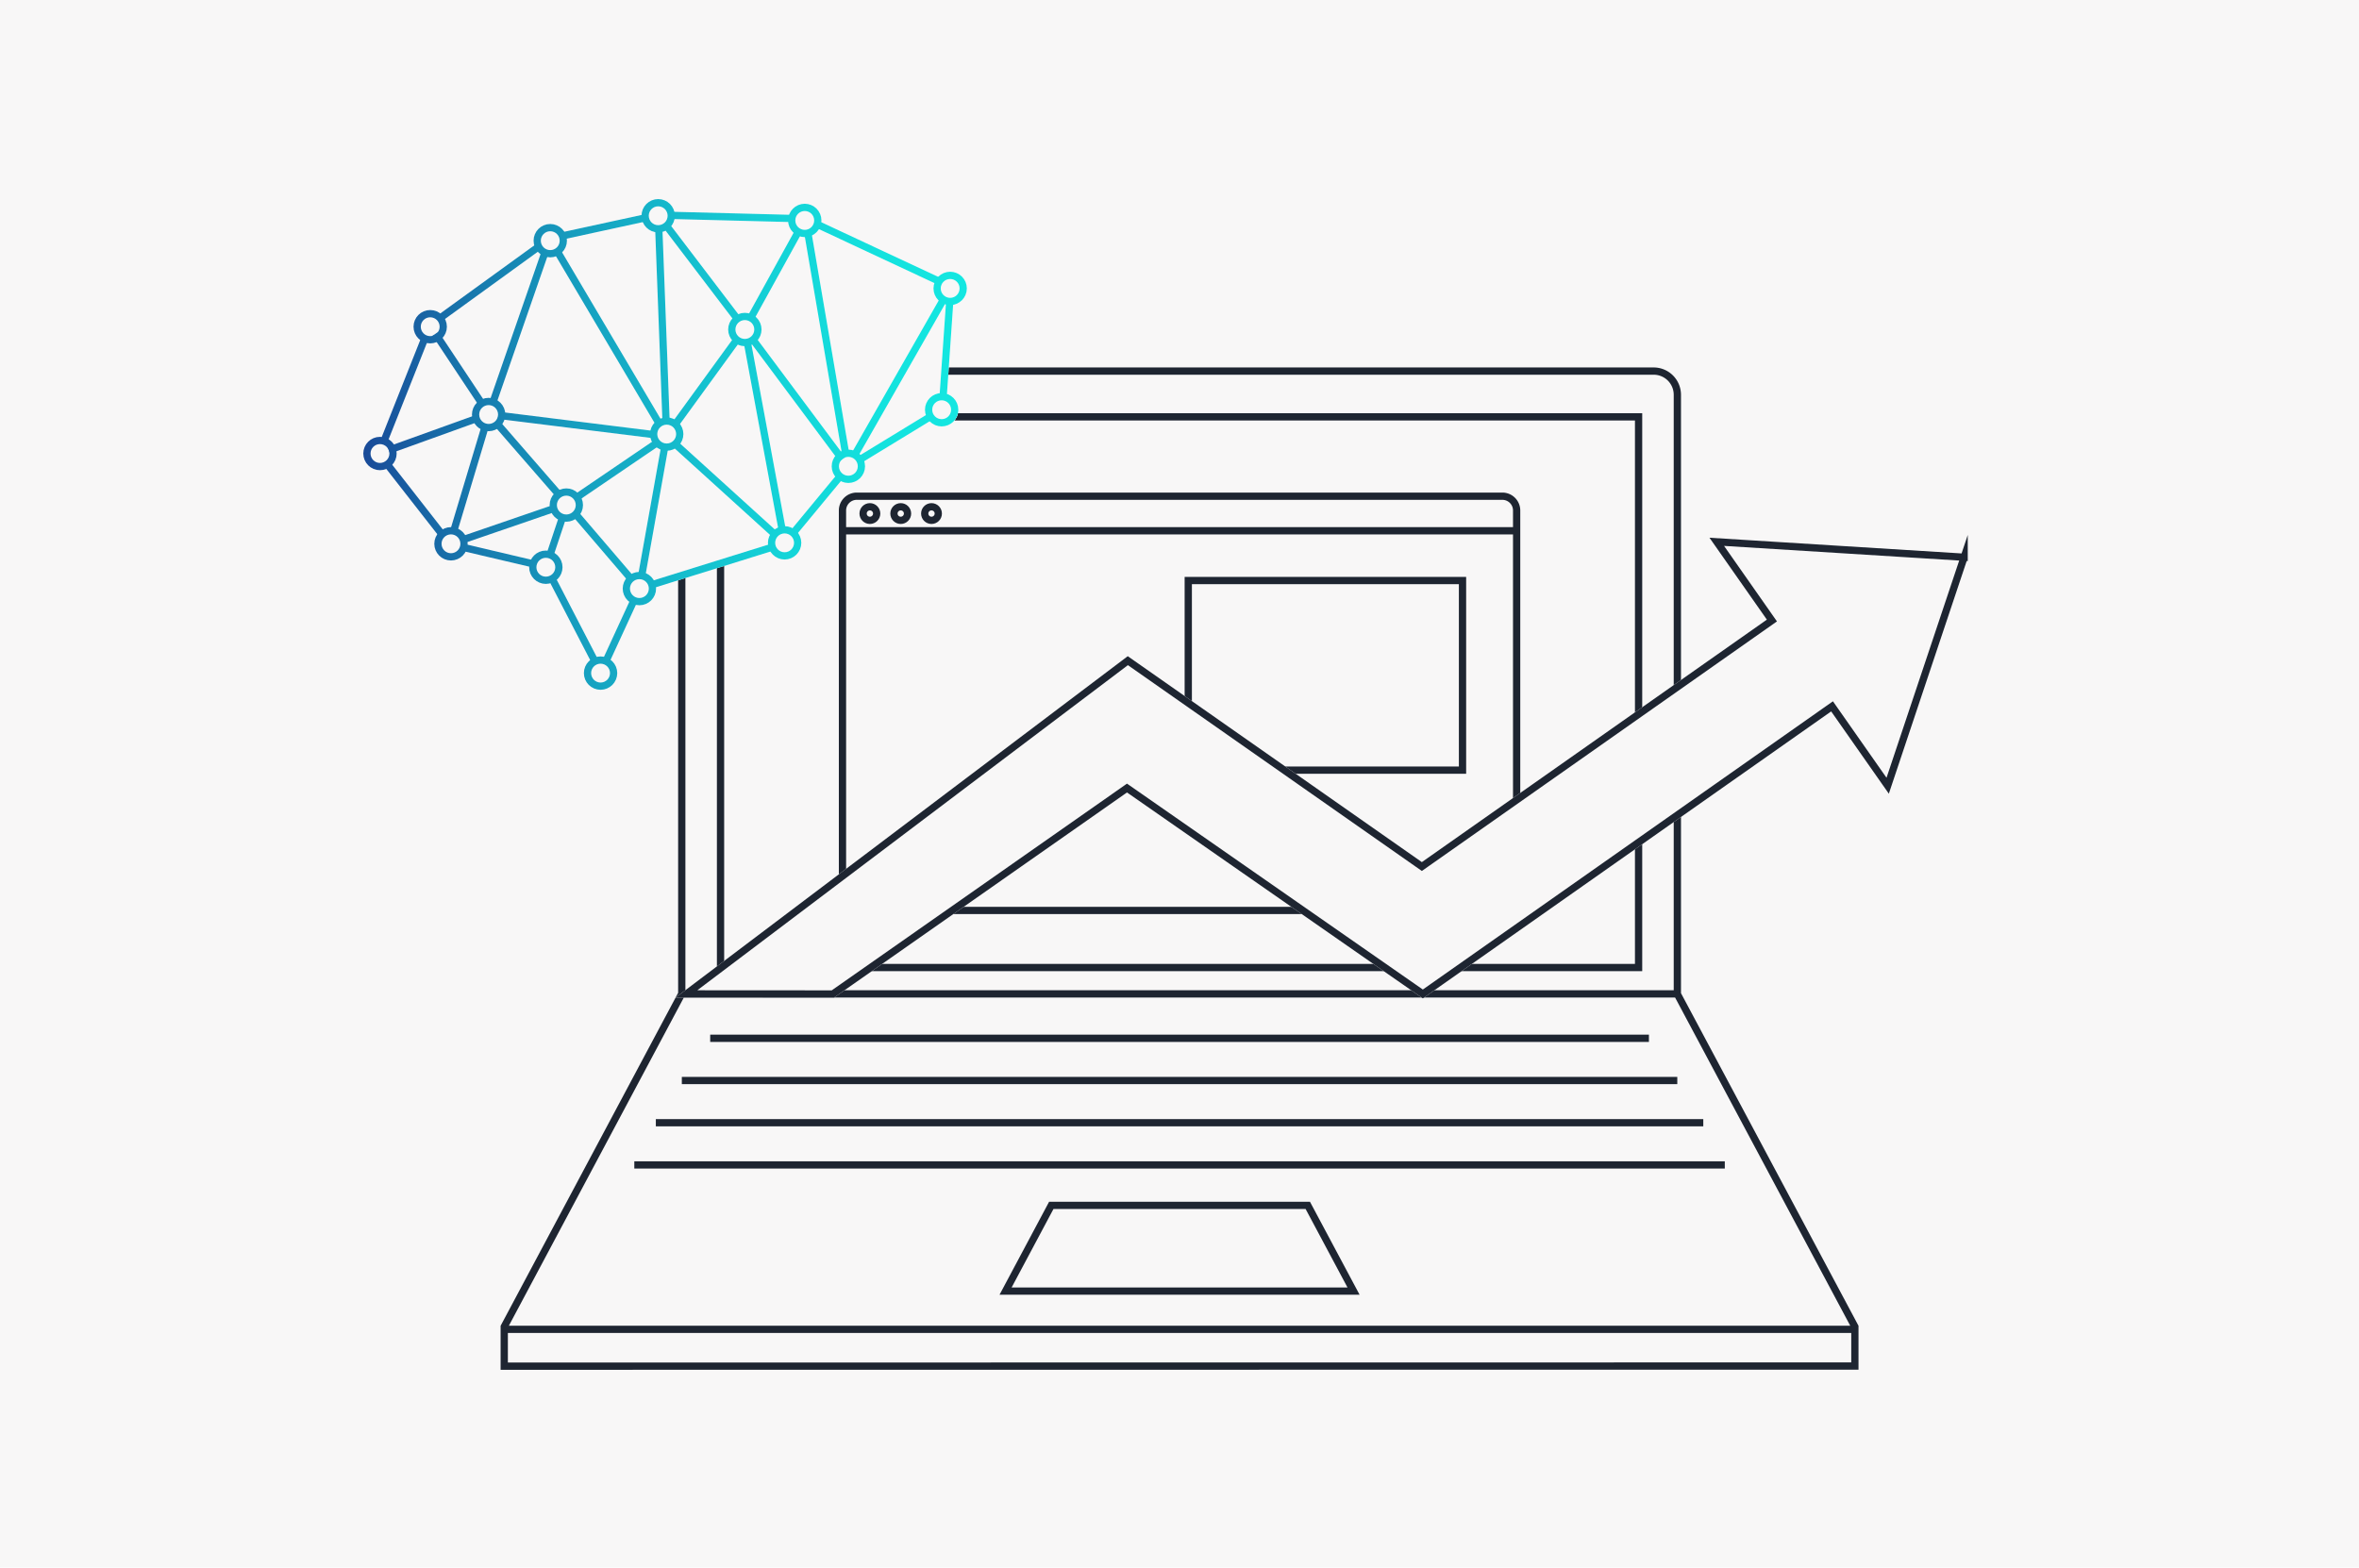 <svg xmlns="http://www.w3.org/2000/svg" viewBox="0 0 650 432"><defs><linearGradient id="a" x1="100.101" y1="122.479" x2="266.405" y2="122.479" gradientUnits="userSpaceOnUse"><stop offset="0" stop-color="#194a98"/><stop offset=".158" stop-color="#1773ab"/><stop offset=".343" stop-color="#169cbe"/><stop offset=".524" stop-color="#15bccd"/><stop offset=".697" stop-color="#14d4d8"/><stop offset=".86" stop-color="#14e2de"/><stop offset="1" stop-color="#14e7e1"/></linearGradient></defs><path fill="#f8f7f7" d="M0 0h650v432H0z"/><circle cx="259.463" cy="112.917" r="3.597" fill="none" stroke="#fff" stroke-miterlimit="10" stroke-width="2"/><path d="M194.387 102.265h261.259a6.535 6.535 0 016.532 6.532V273.9H187.855V108.797a6.535 6.535 0 016.532-6.532zm316.706 263.356v10.839l-372.153.038v-10.877l48.891-91.715h274.323l48.939 91.715zm-372.533.727h372.913" fill="none" stroke="#1e2531" stroke-miterlimit="10" stroke-width="2"/><path fill="none" stroke="#1e2531" stroke-miterlimit="10" stroke-width="2" d="M198.536 114.877h252.961v151.761H198.536z"/><path d="M413.96 250.906H236.073a3.936 3.936 0 01-3.936-3.936V140.683a3.936 3.936 0 013.936-3.936h177.886a3.936 3.936 0 013.936 3.936V246.97a3.936 3.936 0 01-3.936 3.936z" fill="none" stroke="#1e2531" stroke-linejoin="round" stroke-width="2"/><path fill="none" stroke="#1e2531" stroke-miterlimit="10" stroke-width="2" d="M372.956 355.811h-95.879l12.596-23.629h70.675l12.608 23.629zm-177.267-69.669h258.655m-266.471 11.632H462.16m-281.451 11.632h288.615M174.78 321.037h300.473M232.097 146.274h185.839"/><circle cx="239.69" cy="141.528" r="1.871" fill="none" stroke="#1e2531" stroke-linecap="round" stroke-miterlimit="10" stroke-width="2"/><circle cx="248.19" cy="141.528" r="1.871" fill="none" stroke="#1e2531" stroke-linecap="round" stroke-miterlimit="10" stroke-width="2"/><circle cx="256.667" cy="141.528" r="1.871" fill="none" stroke="#1e2531" stroke-linecap="round" stroke-miterlimit="10" stroke-width="2"/><path fill="none" stroke="#1e2531" stroke-miterlimit="10" stroke-width="2" d="M327.416 159.989h75.567v52.251h-75.567z"/><path fill="#f8f7f7" d="M541.197 153.565l-68.161-4.249 15.198 21.692-96.455 67.8-81.015-56.735-121.603 91.83 40.329.025 81.042-56.755 81.52 56.746 112.753-79.257 15.327 21.877 21.065-62.974z"/><path fill="none" stroke="#fff" stroke-miterlimit="10" stroke-width="2" d="M541.197 153.565l-68.161-4.249 15.198 21.692-96.455 67.8-81.015-56.735-121.603 91.83 40.329.025 81.042-56.755 81.52 56.746 112.753-79.257 15.327 21.877 21.065-62.974z"/><path fill="none" stroke="#1e2531" stroke-miterlimit="10" stroke-width="2" d="M541.197 153.565l-68.161-4.249 15.198 21.692-96.455 67.8-81.015-56.735-121.603 91.83 40.329.025 81.042-56.755 81.52 56.746 112.753-79.257 15.327 21.877 21.065-62.974z"/><g fill="#f8f7f7"><path d="M221.933 60.301l-40.554-1.04-29.896 6.5-33.015 23.916-14.038 35.355 19.497 24.956 26.516 6.239 15.078 29.116 10.658-23.137 40.034-12.478 17.418-21.057 25.996-15.858 2.34-33.795-40.034-18.717z"/><circle cx="259.463" cy="112.917" r="3.597" stroke="#f8f7f7" stroke-miterlimit="10" stroke-width="2"/></g><g fill="none" stroke-width="2"><g stroke="#fff"><path stroke-miterlimit="10" d="M131.96 115.116l-24.832 8.944m12.864-32.088l13.135 19.783"/><path stroke-linejoin="bevel" d="M155.167 142.079l-3.753 11.241m-14.691-36.868l17.597 20.242m26.041-16.891l-43.051-5.35m21.305 22.817l22.609-15.38m54.161 3.707l24.678-43.242m-37.54-18.603l10.519 61.478m-26.465-37.089l13.513-24.498m-36.656-1.681l20.087 26.385m-19.976 28.19l-2.037-53.863m21.955 30.34l-17.602 24.208m21.176-24.208l25.034 33.566m-16.419 20.128l-9.866-53.113m-19.925 28.597l27.99 25.393m-37.1 11.424l6.455-36.12m-24.991 18.322l16.007 18.707m-47.264-10.971l26.316-9.039m-19.406-23.002l-9.028 30.045m25.541-78.015l-14.689 42.341m46.043 5.643l-28.461-48.131"/><path stroke-miterlimit="10" d="M224.932 61.704l34.26 16.017M184.5 59.341l33.873.869m-63.699 4.857l23.468-5.102m-57.135 27.873l27.723-20.083m-42.991 53.979l11.389-28.682m4.812 54.392l-15.366-19.668m40.59 27.679l-19.707-4.636m36.68 31.852l-12.253-23.662m23.019 5.968l-8.121 17.629m46.357-31.92l-34.025 10.606m52.636-30.346l-13.365 16.157m38.486-32.608l-20.436 12.466m25.301-44.606l-1.901 27.448"/><circle cx="118.54" cy="90.038" r="3.597" stroke-miterlimit="10"/><circle cx="151.619" cy="66.326" r="3.597" stroke-miterlimit="10"/><circle cx="181.359" cy="59.458" r="3.597" stroke-miterlimit="10"/><circle cx="261.808" cy="79.484" r="3.597" stroke-miterlimit="10"/><circle cx="221.742" cy="60.748" r="3.597" stroke-miterlimit="10"/><circle cx="104.698" cy="124.984" r="3.597" stroke-miterlimit="10"/><circle cx="124.261" cy="149.864" r="3.597" stroke-miterlimit="10"/><circle cx="150.402" cy="156.321" r="3.597" stroke-miterlimit="10"/><circle cx="176.179" cy="162.206" r="3.597" stroke-miterlimit="10"/><circle cx="165.481" cy="185.501" r="3.597" stroke-miterlimit="10"/><circle cx="216.194" cy="149.599" r="3.597" stroke-miterlimit="10"/><circle cx="259.463" cy="112.917" r="3.597" stroke-miterlimit="10"/><circle cx="233.76" cy="128.502" r="3.597" stroke-miterlimit="10"/><circle cx="156.044" cy="139.189" r="3.597" stroke-miterlimit="10"/><circle cx="134.639" cy="114.236" r="3.597" stroke-miterlimit="10"/><circle cx="183.704" cy="119.627" r="3.597" stroke-miterlimit="10"/><circle cx="205.237" cy="90.807" r="3.597" stroke-miterlimit="10"/></g><g stroke="url(#a)"><path d="M131.96 115.116l-24.832 8.944m12.864-32.088l13.135 19.783m22.04 30.324l-3.753 11.241m-14.691-36.868l17.597 20.242m26.041-16.891l-43.051-5.35m21.305 22.817l22.609-15.38m54.161 3.707l24.678-43.242m-37.54-18.603l10.519 61.478m-26.465-37.089l13.513-24.498m-36.656-1.681l20.087 26.385m-19.976 28.19l-2.037-53.863m21.955 30.34l-17.602 24.208m21.176-24.208l25.034 33.566m-16.419 20.128l-9.866-53.113m-19.925 28.597l27.99 25.393m-37.1 11.424l6.455-36.12m-24.991 18.322l16.007 18.707m-47.264-10.971l26.316-9.039m-19.406-23.002l-9.028 30.045m25.541-78.015l-14.689 42.341m46.043 5.643l-28.461-48.131m71.658-7.085l34.26 16.017M184.5 59.341l33.873.869m-63.699 4.857l23.468-5.102m-57.135 27.873l27.723-20.083m-42.991 53.979l11.389-28.682m4.812 54.392l-15.366-19.668m40.59 27.679l-19.707-4.636m36.68 31.852l-12.253-23.662m23.019 5.968l-8.121 17.629m46.357-31.92l-34.025 10.606m52.636-30.346l-13.365 16.157m38.486-32.608l-20.436 12.466m25.301-44.606l-1.901 27.448"/><circle cx="118.54" cy="90.038" r="3.597"/><circle cx="151.619" cy="66.326" r="3.597"/><circle cx="181.359" cy="59.458" r="3.597"/><circle cx="261.808" cy="79.484" r="3.597"/><circle cx="221.742" cy="60.748" r="3.597"/><circle cx="104.698" cy="124.984" r="3.597"/><circle cx="124.261" cy="149.864" r="3.597"/><circle cx="150.402" cy="156.321" r="3.597"/><circle cx="176.179" cy="162.206" r="3.597"/><circle cx="165.481" cy="185.501" r="3.597"/><circle cx="216.194" cy="149.599" r="3.597"/><circle cx="259.463" cy="112.917" r="3.597"/><circle cx="233.76" cy="128.502" r="3.597"/><circle cx="156.044" cy="139.189" r="3.597"/><circle cx="134.639" cy="114.236" r="3.597"/><circle cx="183.704" cy="119.627" r="3.597"/><circle cx="205.237" cy="90.807" r="3.597"/></g></g></svg>